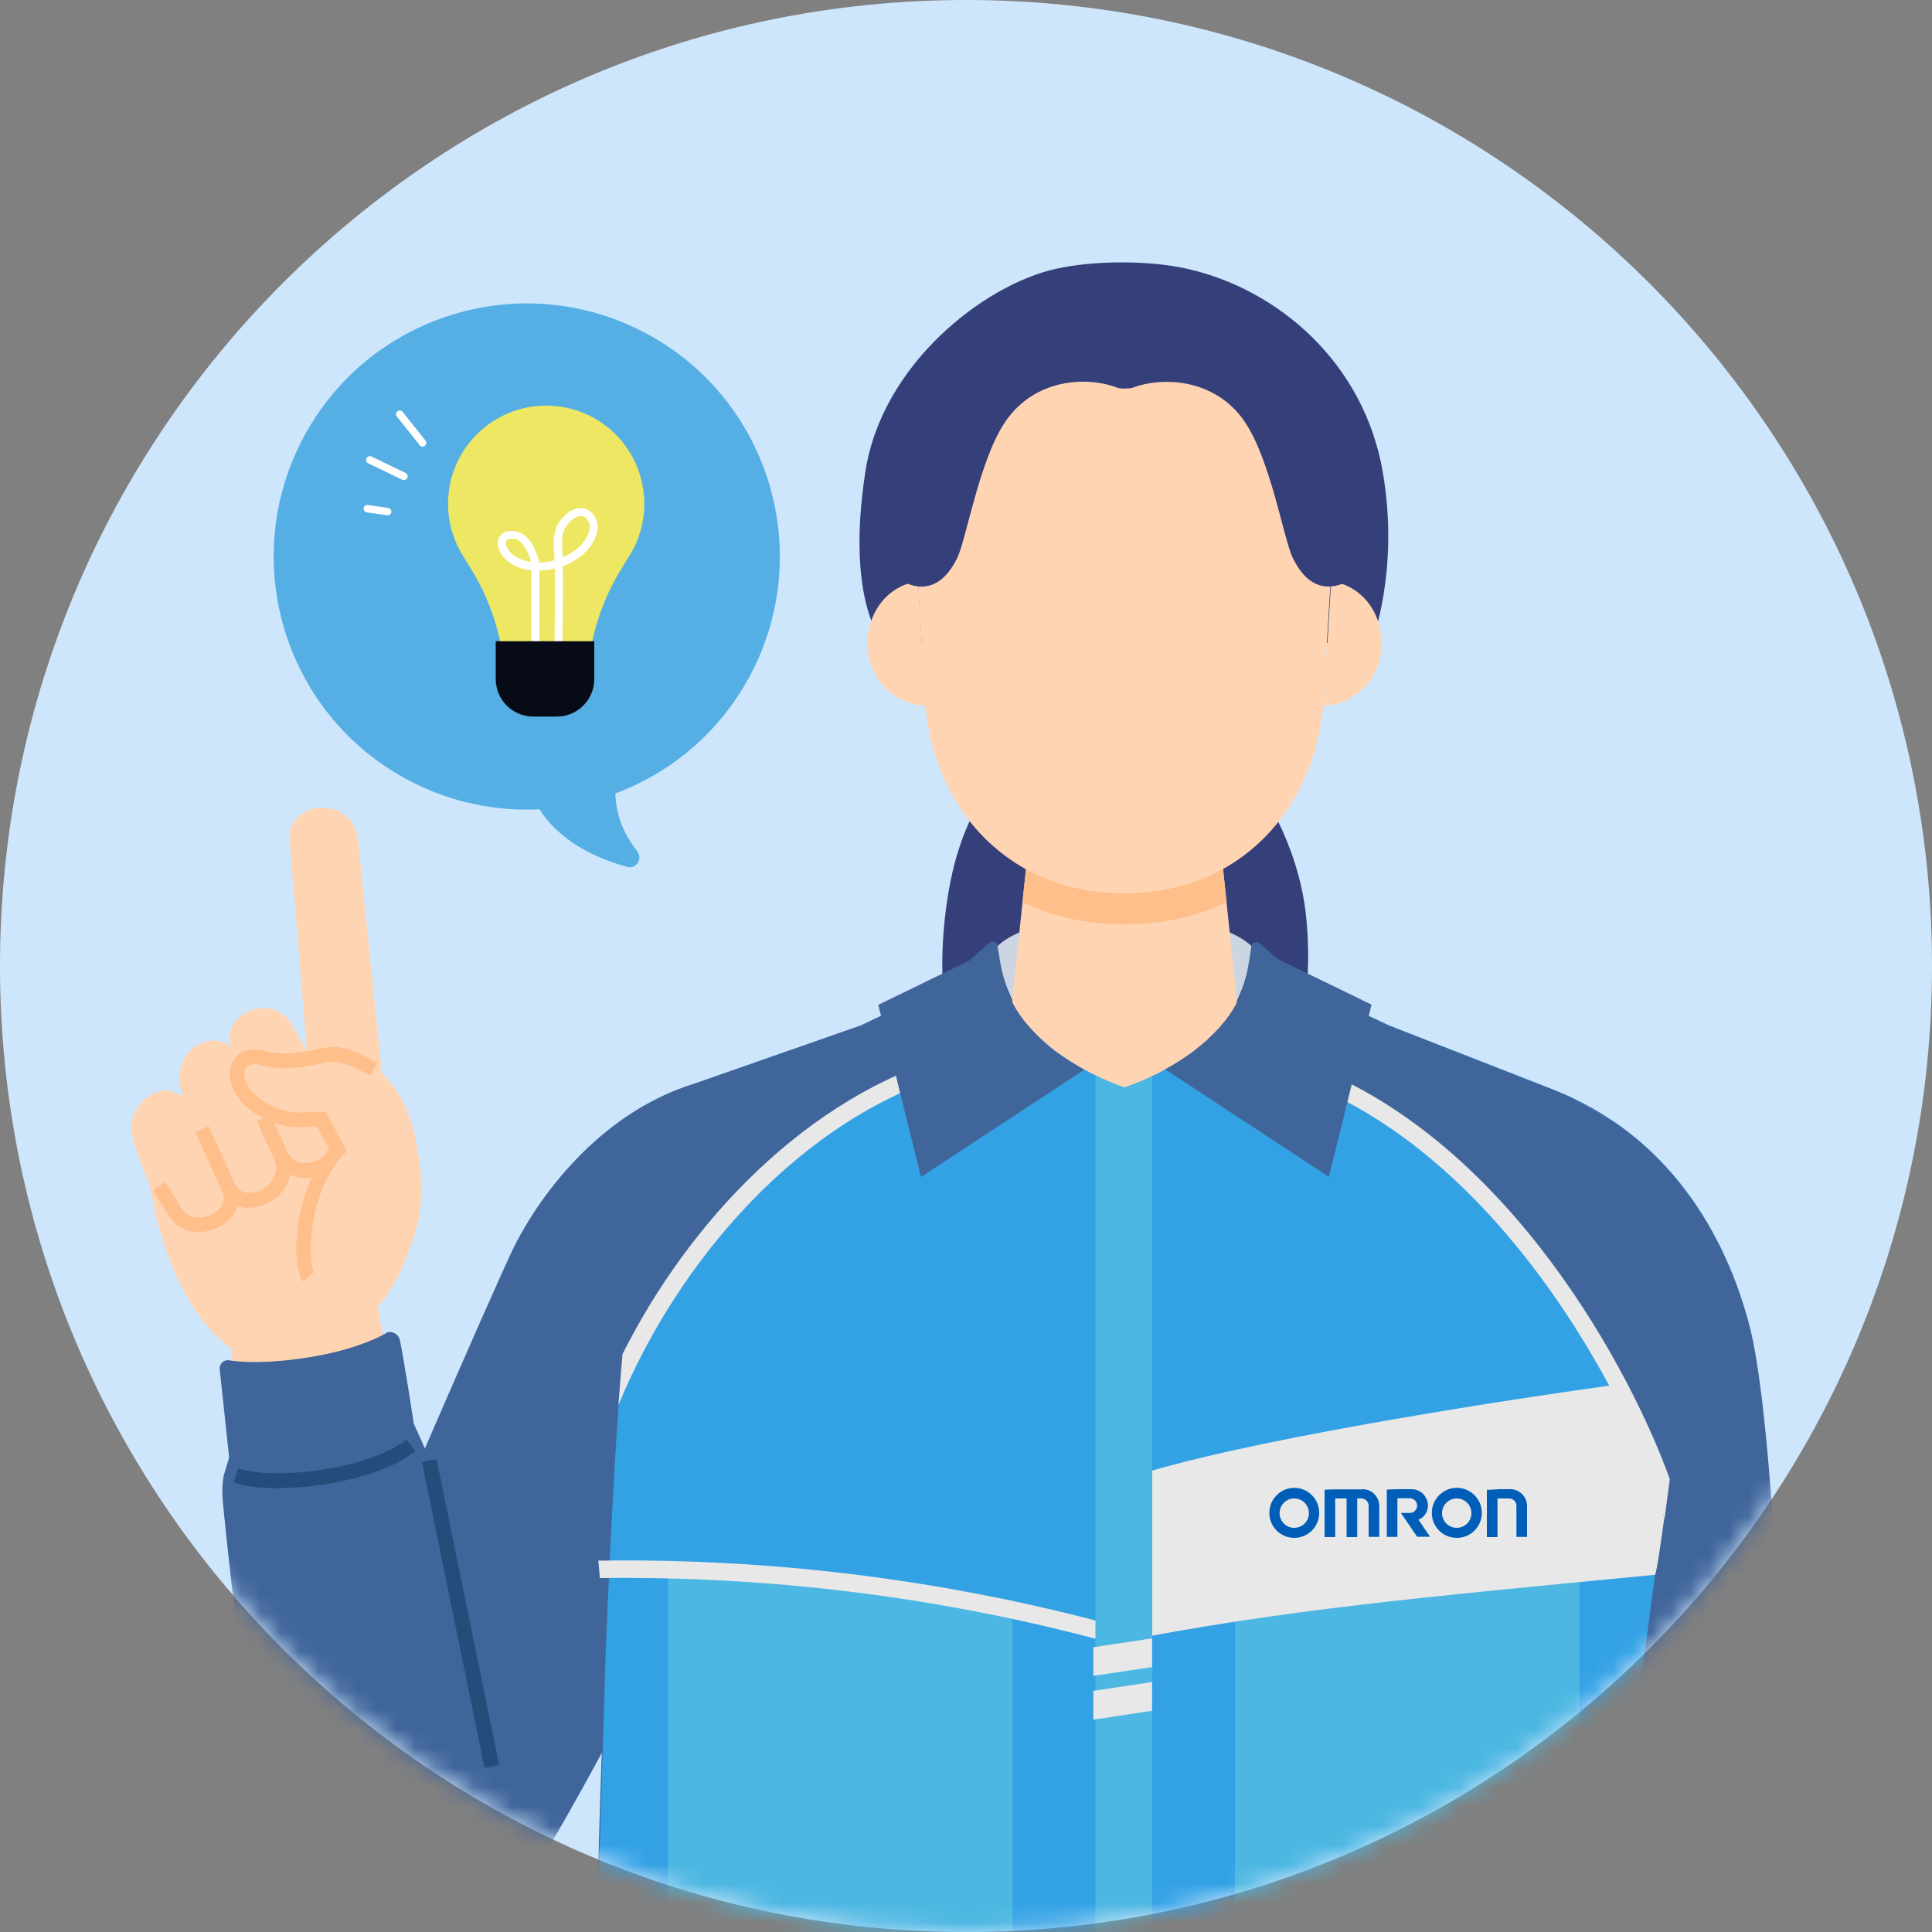 <svg width="100" height="100" viewBox="0 0 100 100" fill="none" xmlns="http://www.w3.org/2000/svg">
<rect x="0" y="0" width="100" height="100" fill="#808080" stroke="none"/>
<path d="M50 100C77.614 100 100 77.614 100 50C100 22.386 77.614 0 50 0C22.386 0 0 22.386 0 50C0 77.614 22.386 100 50 100Z" fill="#CEE6FC"/>
<mask id="mask0_5861_1386" style="mask-type:luminance" maskUnits="userSpaceOnUse" x="0" y="0" width="100" height="100">
<path d="M50 100C77.614 100 100 77.614 100 50C100 22.386 77.614 0 50 0C22.386 0 0 22.386 0 50C0 77.614 22.386 100 50 100Z" fill="white"/>
</mask>
<g mask="url(#mask0_5861_1386)">
<path d="M51.21 40.64C50.23 42.21 49.3 43.98 48.91 47.49C48.4 52.08 49.48 55.03 49.48 55.03H66.88C66.88 55.03 68.05 51.86 67.61 47.49C67.21 43.5 65.05 40.64 65.05 40.64H51.22H51.21Z" fill="#35407A"/>
<path d="M58.16 56.32C58.33 56.27 61.53 55.26 63.29 53C64.64 51.26 64.81 49.01 64.81 49.01C64.81 49.01 63.54 47.42 58.34 47.38C52.94 47.34 51.6 49.01 51.6 49.01C51.6 49.01 51.81 51.27 53.15 53C54.9 55.26 57.97 56.26 58.16 56.32Z" fill="#CCD5E2"/>
<path d="M64.22 53.69L63.05 42.57H53.36L52.19 53.69C52 55.49 55.03 56.33 58.16 56.32C61.23 56.3 64.41 55.46 64.22 53.69Z" fill="#FFD4B3"/>
<path d="M52.93 46.7C54.48 47.44 56.23 47.84 58.12 47.84H58.3C60.19 47.84 61.94 47.44 63.49 46.7L63.05 42.57H53.36L52.92 46.7H52.93Z" fill="#FFBF8B"/>
<path d="M58.12 17.67C47.2 17.8 47.51 30.1 47.51 30.1L47.89 36.36C47.89 36.36 47.89 36.46 47.9 36.5C48.36 41.85 52.21 46.26 58.19 46.22C64.18 46.26 68.03 41.85 68.48 36.5C68.48 36.45 68.48 36.4 68.49 36.36L68.87 30.1L68.92 29.23C69.12 26.05 65.93 17.57 58.09 17.67H58.12Z" fill="#FFD4B3"/>
<path d="M71.5 33.33C71.52 31.73 70.51 30.33 68.89 30.08L68.51 36.39C68.51 36.39 68.51 36.49 68.5 36.53C70.21 36.45 71.48 35.05 71.5 33.32V33.33Z" fill="#FFD4B3"/>
<path d="M44.91 33.33C44.89 31.73 45.9 30.33 47.52 30.08L47.9 36.39C47.9 36.39 47.9 36.49 47.91 36.53C46.2 36.45 44.93 35.05 44.91 33.32V33.33Z" fill="#FFD4B3"/>
<path d="M62.75 32.13C63.269 32.13 63.69 31.709 63.69 31.19C63.69 30.671 63.269 30.25 62.75 30.25C62.231 30.25 61.81 30.671 61.81 31.19C61.81 31.709 62.231 32.13 62.75 32.13Z" fill="#35407A"/>
<path d="M53.66 32.13C54.179 32.13 54.6 31.709 54.6 31.19C54.6 30.671 54.179 30.25 53.66 30.25C53.141 30.25 52.72 30.671 52.72 31.19C52.72 31.709 53.141 32.13 53.66 32.13Z" fill="#35407A"/>
<path d="M70.99 33.28C70.99 33.28 72.46 29.57 71.57 24.42C70.59 18.77 66.16 14.97 61.44 13.91C59.49 13.47 56.66 13.47 54.67 13.91C50.91 14.74 45.64 18.87 44.79 24.42C43.75 31.19 45.72 33.28 45.72 33.28H70.99Z" fill="#35407A"/>
<path d="M65.3 20.99C63.64 19.72 61.34 18.79 58.24 18.78C58.24 18.78 58.19 18.78 58.18 18.78C55.08 18.79 52.78 19.72 51.12 20.99C48.59 22.93 47.26 26.06 47.46 29.23L47.51 30.1L47.89 36.36C47.89 36.36 47.89 36.46 47.9 36.5C48.36 41.85 52.21 46.26 58.19 46.22C64.18 46.26 68.03 41.85 68.48 36.5C68.48 36.45 68.48 36.4 68.49 36.36L68.87 30.1L68.92 29.23C69.12 26.05 67.79 22.93 65.26 20.99H65.3Z" fill="#FFD4B3"/>
<path d="M71.51 33.33C71.53 31.73 70.52 30.33 68.9 30.08L68.52 36.39C68.52 36.39 68.52 36.49 68.51 36.53C70.22 36.45 71.49 35.05 71.51 33.32V33.33Z" fill="#FFD4B3"/>
<path d="M44.91 33.33C44.89 31.73 45.9 30.33 47.52 30.08L47.9 36.39C47.9 36.39 47.9 36.49 47.91 36.53C46.2 36.45 44.93 35.05 44.91 33.32V33.33Z" fill="#FFD4B3"/>
<path d="M47.18 27.85C47.59 26.25 48.29 22.03 50.74 19.46C53.69 16.36 57.96 17.74 58.21 17.83C58.45 17.75 62.74 16.36 65.69 19.46C68.13 22.03 68.83 26.25 69.25 27.85C69.67 29.46 70.87 28.07 70.87 28.07C70.87 28.07 70.67 29.78 69.44 30.23C68.82 30.45 67.75 30.59 66.91 28.87C66.44 27.9 65.77 23.8 64.42 21.82C62.91 19.61 60.21 19.47 58.62 20.07C58.48 20.12 57.98 20.13 57.84 20.07C56.26 19.46 53.56 19.59 52.04 21.82C50.69 23.8 50.02 27.9 49.55 28.87C48.71 30.59 47.63 30.46 47.02 30.23C45.79 29.78 45.59 28.07 45.59 28.07C45.59 28.07 46.8 29.46 47.21 27.85H47.18Z" fill="#35407A"/>
<path d="M26.61 64.53C25.76 66.22 16.92 86.45 14.74 92.37C11.18 102.04 21.15 105.41 25.43 100.09C28.6 96.14 33.91 85.4 33.91 85.4C33.91 85.4 36.42 55.94 35.87 56.11C31.37 57.52 28.18 61.41 26.61 64.53Z" fill="#40659B"/>
<path d="M90.58 68.73C89.34 63.83 86.28 58.68 80.34 56.38L71.89 53.08L67.87 51.18L65.2 48.83C65.05 48.69 64.8 48.77 64.77 48.98C64.64 49.77 64.5 51.46 63.47 52.78C61.57 55.23 58.21 56.3 58.21 56.3C58.21 56.3 54.85 55.24 52.95 52.78C51.93 51.46 51.77 49.74 51.63 48.95C51.6 48.75 51.35 48.66 51.2 48.8L48.53 51.18L44.56 53.08L35.87 56.12C35.87 56.12 33.24 60.05 32.33 68.93C31.3 78.98 30.78 103.64 30.78 103.64H92.72C92.72 103.64 92.31 75.56 90.58 68.73Z" fill="#40659B"/>
<path d="M85.14 103.64L84.96 86.83L88.13 62.9C86.99 61.08 85.51 59.42 83.61 58.11L81.37 56.82C81.04 56.66 80.7 56.52 80.35 56.38L71.9 53.08L69.22 51.82L66.48 51.63H64.19C64 52.02 63.76 52.41 63.48 52.78C61.58 55.23 58.22 56.3 58.22 56.3C58.22 56.3 54.86 55.24 52.96 52.78C52.67 52.41 52.44 52.02 52.25 51.63H49.99L47.21 51.82L44.57 53.08L35.88 56.12C35.88 56.12 33.25 60.05 32.34 68.93C31.93 72.91 31.61 79.17 31.36 85.29L30.79 103.64H85.14Z" fill="#33A2E5"/>
<path d="M34.58 81.1V103.28H52.41V82.82L34.58 81.1Z" fill="#4BB7E2"/>
<path d="M81.75 81.61H63.92V103.27H81.75V81.61Z" fill="#4BB7E2"/>
<path d="M57.7 85.03C66.35 83.32 73.55 82.68 85.66 81.51C85.81 81.49 86.77 73.86 87.03 71.28C87.05 71.11 63.86 74.29 57.66 76.78C57.66 79.62 57.71 85.03 57.71 85.03H57.7Z" fill="#E8E8E8"/>
<path fill-rule="evenodd" clip-rule="evenodd" d="M66.99 77.01C67.71 77.01 68.28 77.59 68.28 78.31C68.28 79.03 67.7 79.6 66.99 79.6C66.28 79.6 65.7 79.02 65.7 78.31C65.7 77.6 66.28 77.01 66.99 77.01ZM75.4 77.01C76.12 77.01 76.7 77.59 76.7 78.31C76.7 79.03 76.12 79.6 75.4 79.6C74.68 79.6 74.11 79.02 74.11 78.31C74.11 77.6 74.69 77.01 75.4 77.01ZM70.52 77.08C70.99 77.08 71.37 77.44 71.39 77.92V79.55H70.84V77.94C70.84 77.74 70.69 77.57 70.48 77.56H70.25V79.56H69.7V77.56H69.11V79.56H68.56V77.11C68.7 77.11 68.83 77.09 68.97 77.09H70.52V77.08ZM77.5 77.08H78.17C78.64 77.08 79.02 77.45 79.04 77.92V79.55H78.49V77.94C78.49 77.74 78.34 77.57 78.13 77.56H77.51V79.56H76.96V77.11C77.1 77.11 77.23 77.11 77.37 77.09H77.51L77.5 77.08ZM73.06 77.08C73.53 77.08 73.91 77.46 73.91 77.93C73.91 78.25 73.72 78.54 73.42 78.66L74.02 79.54H73.35L72.51 78.31H72.97C73.18 78.31 73.35 78.14 73.35 77.93C73.35 77.72 73.18 77.55 72.97 77.55H72.33V79.55H71.78V77.1C71.96 77.1 72.14 77.08 72.33 77.08H73.05H73.06ZM66.99 77.56C66.57 77.56 66.23 77.9 66.23 78.32C66.23 78.74 66.57 79.08 66.99 79.08C67.41 79.08 67.75 78.74 67.75 78.32C67.75 77.9 67.41 77.56 66.99 77.56ZM75.4 77.56C74.98 77.56 74.64 77.9 74.64 78.32C74.64 78.74 74.98 79.08 75.4 79.08C75.82 79.08 76.16 78.74 76.16 78.32C76.16 77.9 75.82 77.56 75.4 77.56Z" fill="#005EB8"/>
<path d="M31.03 81.68C39.67 81.57 48.29 82.61 56.66 84.81C57.23 84.96 57.47 84.08 56.91 83.93C48.44 81.71 39.72 80.65 30.97 80.78L31.05 81.69L31.03 81.68Z" fill="#E8E8E8"/>
<path d="M49.46 55.02C51.04 54.57 52.65 54.27 54.27 54.11C53.8 53.72 53.35 53.28 52.96 52.78C52.68 52.41 52.44 52.02 52.25 51.64H49.99L47.18 51.83L44.56 53.08L35.87 56.12C35.87 56.12 33.24 60.05 32.33 68.93C32.25 69.68 32.18 70.51 32.11 71.4C35.37 63.87 41.72 57.24 49.46 55.03V55.02Z" fill="#40659B"/>
<path d="M63.46 52.78C63 53.38 62.44 53.89 61.88 54.33C69.68 55.58 76.84 59.96 80.65 67.03C83.21 71.8 85.34 73.27 86.14 78.64C86.14 78.64 87.88 72.79 88.12 70.47C88.36 68.15 88.12 62.91 88.12 62.91C86.99 61.1 85.51 59.44 83.62 58.13L81.32 56.81C81 56.66 80.67 56.52 80.33 56.38L71.88 53.08L69.23 51.83L66.47 51.64H64.17C63.98 52.03 63.75 52.42 63.46 52.78Z" fill="#40659B"/>
<path d="M58.21 56.29C58.21 56.29 57.57 56.09 56.7 55.66V104.01H59.64V55.69C58.81 56.09 58.21 56.28 58.21 56.28V56.29Z" fill="#4BB7E2"/>
<path d="M59.63 86.29L56.59 86.74V85.26L59.63 84.8V86.29Z" fill="#E8E8E8"/>
<path d="M59.63 88.55L56.59 89.01V87.52L59.63 87.06V88.55Z" fill="#E8E8E8"/>
<path d="M22.65 83.27C21.23 76.94 19.59 67.92 19.55 67.67C19.55 67.67 20.58 66.41 21.04 65.09C21.5 63.76 22.22 62.42 21.52 59C21.14 57.13 20.38 56.09 19.77 55.58L18.51 43.31C18.09 41.14 14.9 41.42 14.98 43.45L15.88 54.4L15.19 53.17C14.17 51.17 11.35 52.52 11.96 54.18C10.83 53.22 8.63 54.48 9.49 56.78C9.49 56.78 8.7 56.09 7.74 56.71C6.98 57.2 6.61 58.08 6.92 59.07C6.92 59.07 7.23 60.1 7.74 61.3C8.07 63.44 9.2 67.84 11.97 69.79C12.19 71.79 12.99 78.98 13.46 84.79C14.01 91.45 16.73 92.45 19.28 92.25C21.82 92.05 23.96 89.11 22.65 83.28V83.27Z" fill="#FFD4B3"/>
<path d="M15.8 60.97C15.66 60.97 15.53 60.96 15.4 60.93C14.87 60.81 14.44 60.47 14.18 59.97L13.29 58.03L13.99 57.71L14.87 59.63C15.06 59.99 15.35 60.13 15.57 60.18C15.91 60.26 16.45 60.09 16.75 59.87L17.22 60.48C16.86 60.75 16.25 60.98 15.82 60.98L15.8 60.97Z" fill="#FFBF8B"/>
<path d="M12.91 62.52C12.3 62.52 11.77 62.21 11.49 61.64L10.1 58.61L10.8 58.29L12.18 61.31C12.43 61.81 13.01 61.83 13.47 61.62C14.04 61.36 14.5 60.72 14.17 59.93L13.3 58.02L14 57.7L14.88 59.62C15.39 60.83 14.72 61.89 13.8 62.31C13.5 62.45 13.21 62.51 12.93 62.51L12.91 62.52Z" fill="#FFBF8B"/>
<path d="M10.28 63.78C9.68 63.78 9.08 63.52 8.72 62.91C8.4 62.38 7.91 61.6 7.91 61.59L8.56 61.18C8.56 61.18 9.07 61.98 9.39 62.52C9.79 63.19 10.58 63.07 11.02 62.82C11.16 62.74 11.84 62.32 11.49 61.65L12.17 61.29C12.59 62.09 12.27 62.99 11.39 63.48C11.06 63.67 10.67 63.77 10.28 63.77V63.78Z" fill="#FFBF8B"/>
<path d="M15.7 66.35C15.04 65.59 15.15 61.76 17.04 59.48C16.83 59.09 16.56 58.61 16.41 58.32C16.32 58.32 16.24 58.32 16.15 58.33C15.33 58.37 14.63 58.4 13.55 57.83C12.12 57.08 11.68 55.88 11.98 55.09C12.22 54.46 12.87 54.18 13.64 54.38C14.7 54.65 15.49 54.49 16.26 54.34C16.54 54.28 16.8 54.23 17.06 54.2C17.82 54.12 18.66 54.53 19.53 55.01L19.16 55.68C18.59 55.37 17.73 54.9 17.14 54.96C16.91 54.99 16.66 55.03 16.4 55.09C15.63 55.24 14.67 55.44 13.44 55.12C13.26 55.07 12.82 55.01 12.69 55.36C12.54 55.76 12.81 56.58 13.9 57.15C14.8 57.62 15.32 57.6 16.11 57.56C16.27 57.56 16.44 57.55 16.62 57.54H16.88L16.98 57.77C17.02 57.86 17.45 58.64 17.83 59.34L17.96 59.58L17.77 59.78C15.83 61.89 15.96 65.46 16.26 65.84L15.68 66.34L15.7 66.35Z" fill="#FFBF8B"/>
<path d="M11.37 70.86L11.86 75.44L11.6 76.3C11.46 76.86 11.51 77.54 11.57 78.12C11.89 81.43 13.34 93.76 13.69 96.43C14.9 105.59 27.34 104.3 25.98 94.73C25.36 90.37 23.71 83.17 22.22 75.6C22.15 75.26 21.42 73.7 21.42 73.7C21.42 73.7 20.95 70.6 20.7 69.37C20.64 69.08 20.35 68.89 20.06 68.96C20.06 68.96 18.75 69.81 16.01 70.25C13.88 70.59 12.55 70.52 11.86 70.41C11.59 70.36 11.35 70.59 11.37 70.86Z" fill="#40659B"/>
<path d="M14.42 77.03C13.51 77.03 12.69 76.93 12.09 76.73L12.34 76C14.3 76.66 19.21 76 21.03 74.51L21.51 75.1C20 76.33 16.86 77.02 14.42 77.02V77.03Z" fill="#254C7A"/>
<path d="M22.595 75.517L21.84 75.671L25.078 91.503L25.833 91.349L22.595 75.517Z" fill="#254C7A"/>
<path d="M86.42 76.54C84.52 71.23 78.25 59.15 67.75 55.13C66.06 54.49 64.29 54.06 62.52 53.8C62.21 54.09 61.88 54.35 61.55 54.58C63.54 54.82 65.53 55.26 67.43 55.99C79.21 60.5 85.73 75.88 86.15 78.66L86.43 76.55L86.42 76.54Z" fill="#E8E8E8"/>
<path d="M49.33 54.59C41.74 56.75 35.65 63.25 32.22 70.09C32.15 70.91 32.08 71.79 32.01 72.73C35.05 65.33 41.42 57.79 49.58 55.47C51.04 55.05 52.83 54.72 54.79 54.53C54.46 54.29 54.12 54.02 53.81 53.72C52.14 53.92 50.61 54.23 49.33 54.59Z" fill="#E8E8E8"/>
<path d="M52.95 52.78C52.15 51.75 51.75 50.55 51.54 49.7L51.63 49.01L45.46 52.01L47.67 60.92L56.12 55.37C55.08 54.8 53.85 53.95 52.95 52.78Z" fill="#40659B"/>
<path d="M64.76 48.97L64.86 49.74C64.65 50.59 64.25 51.77 63.46 52.78C62.56 53.94 61.35 54.78 60.31 55.35L68.78 60.91L70.99 52C70.99 52 68.83 50.94 68.05 50.57C67.27 50.2 64.76 48.97 64.76 48.97Z" fill="#40659B"/>
<path d="M32.99 44.06C32.18 43.06 31.88 42.02 31.85 41.07C34.79 39.97 37.35 37.82 38.9 34.82C42.22 28.4 39.71 20.49 33.28 17.17C26.86 13.85 18.95 16.36 15.63 22.79C12.31 29.21 14.82 37.12 21.25 40.44C23.39 41.55 25.69 42 27.93 41.89C28.13 42.22 28.38 42.54 28.67 42.82C29.85 43.99 31.35 44.57 32.47 44.87C32.94 44.99 33.29 44.45 32.98 44.07L32.99 44.06Z" fill="#56AFE4"/>
<path d="M19.06 23.98L20.82 24.83C20.91 24.88 21.03 24.83 21.08 24.74C21.13 24.65 21.08 24.53 20.99 24.48L19.23 23.63C19.14 23.58 19.02 23.63 18.97 23.72C18.92 23.81 18.97 23.93 19.06 23.98Z" fill="white"/>
<path d="M21.74 23.07C21.81 23.13 21.91 23.14 21.99 23.07C22.07 23 22.09 22.88 22.02 22.8L20.84 21.32C20.77 21.24 20.65 21.22 20.57 21.29C20.49 21.36 20.47 21.48 20.54 21.56L21.72 23.04C21.72 23.04 21.73 23.06 21.74 23.06V23.07Z" fill="white"/>
<path d="M18.92 26.5C18.92 26.5 18.96 26.51 18.98 26.52L20.04 26.67C20.14 26.69 20.24 26.61 20.26 26.51C20.27 26.41 20.2 26.31 20.1 26.29L19.04 26.14C18.94 26.12 18.84 26.2 18.82 26.3C18.81 26.38 18.85 26.46 18.93 26.5H18.92Z" fill="white"/>
<path d="M24.68 22.48C23.02 24.14 22.71 26.72 23.94 28.73L24.4 29.48C25.54 31.33 26.14 33.46 26.14 35.63V35.81H30.4V35.63C30.4 33.46 31 31.33 32.14 29.48L32.6 28.73C33.83 26.73 33.52 24.14 31.86 22.48C29.88 20.5 26.66 20.5 24.68 22.48Z" fill="#EDE763"/>
<path d="M28.91 33.64C28.79 33.64 28.7 33.54 28.7 33.43C28.7 33.4 28.74 30.83 28.72 29.42C28.46 29.49 28.19 29.52 27.92 29.53V33.37C27.92 33.49 27.83 33.58 27.71 33.58C27.59 33.58 27.5 33.49 27.5 33.37V29.52C27.35 29.5 27.21 29.48 27.07 29.44C26.16 29.2 25.67 28.48 25.78 27.97C25.84 27.68 26.12 27.4 26.69 27.5C27.6 27.66 27.9 29.04 27.91 29.1C27.91 29.1 27.91 29.11 27.91 29.12C28.17 29.12 28.44 29.07 28.7 29C28.7 28.88 28.7 28.78 28.69 28.7C28.62 27.82 28.67 27.31 29.1 26.82C29.72 26.12 30.25 26.29 30.44 26.4C30.83 26.61 31.02 27.12 30.9 27.58C30.67 28.4 29.96 29 29.13 29.3C29.15 30.67 29.11 33.32 29.11 33.45C29.11 33.56 29.01 33.66 28.9 33.66L28.91 33.64ZM26.47 27.88C26.35 27.88 26.22 27.91 26.19 28.04C26.14 28.28 26.42 28.82 27.18 29.02C27.28 29.05 27.38 29.07 27.49 29.08C27.39 28.71 27.11 27.98 26.62 27.89C26.58 27.89 26.52 27.88 26.47 27.88ZM30.06 26.71C29.87 26.71 29.64 26.84 29.42 27.09C29.11 27.43 29.05 27.77 29.12 28.66C29.12 28.71 29.12 28.77 29.13 28.85C29.79 28.57 30.33 28.09 30.51 27.46C30.59 27.19 30.47 26.88 30.26 26.76C30.2 26.73 30.14 26.71 30.07 26.71H30.06Z" fill="white"/>
<path d="M25.67 33.19H30.76V35.15C30.76 36.22 29.89 37.09 28.82 37.09H27.6C26.53 37.09 25.66 36.22 25.66 35.15V33.19H25.67Z" fill="#070A17"/>
</g>
</svg>
